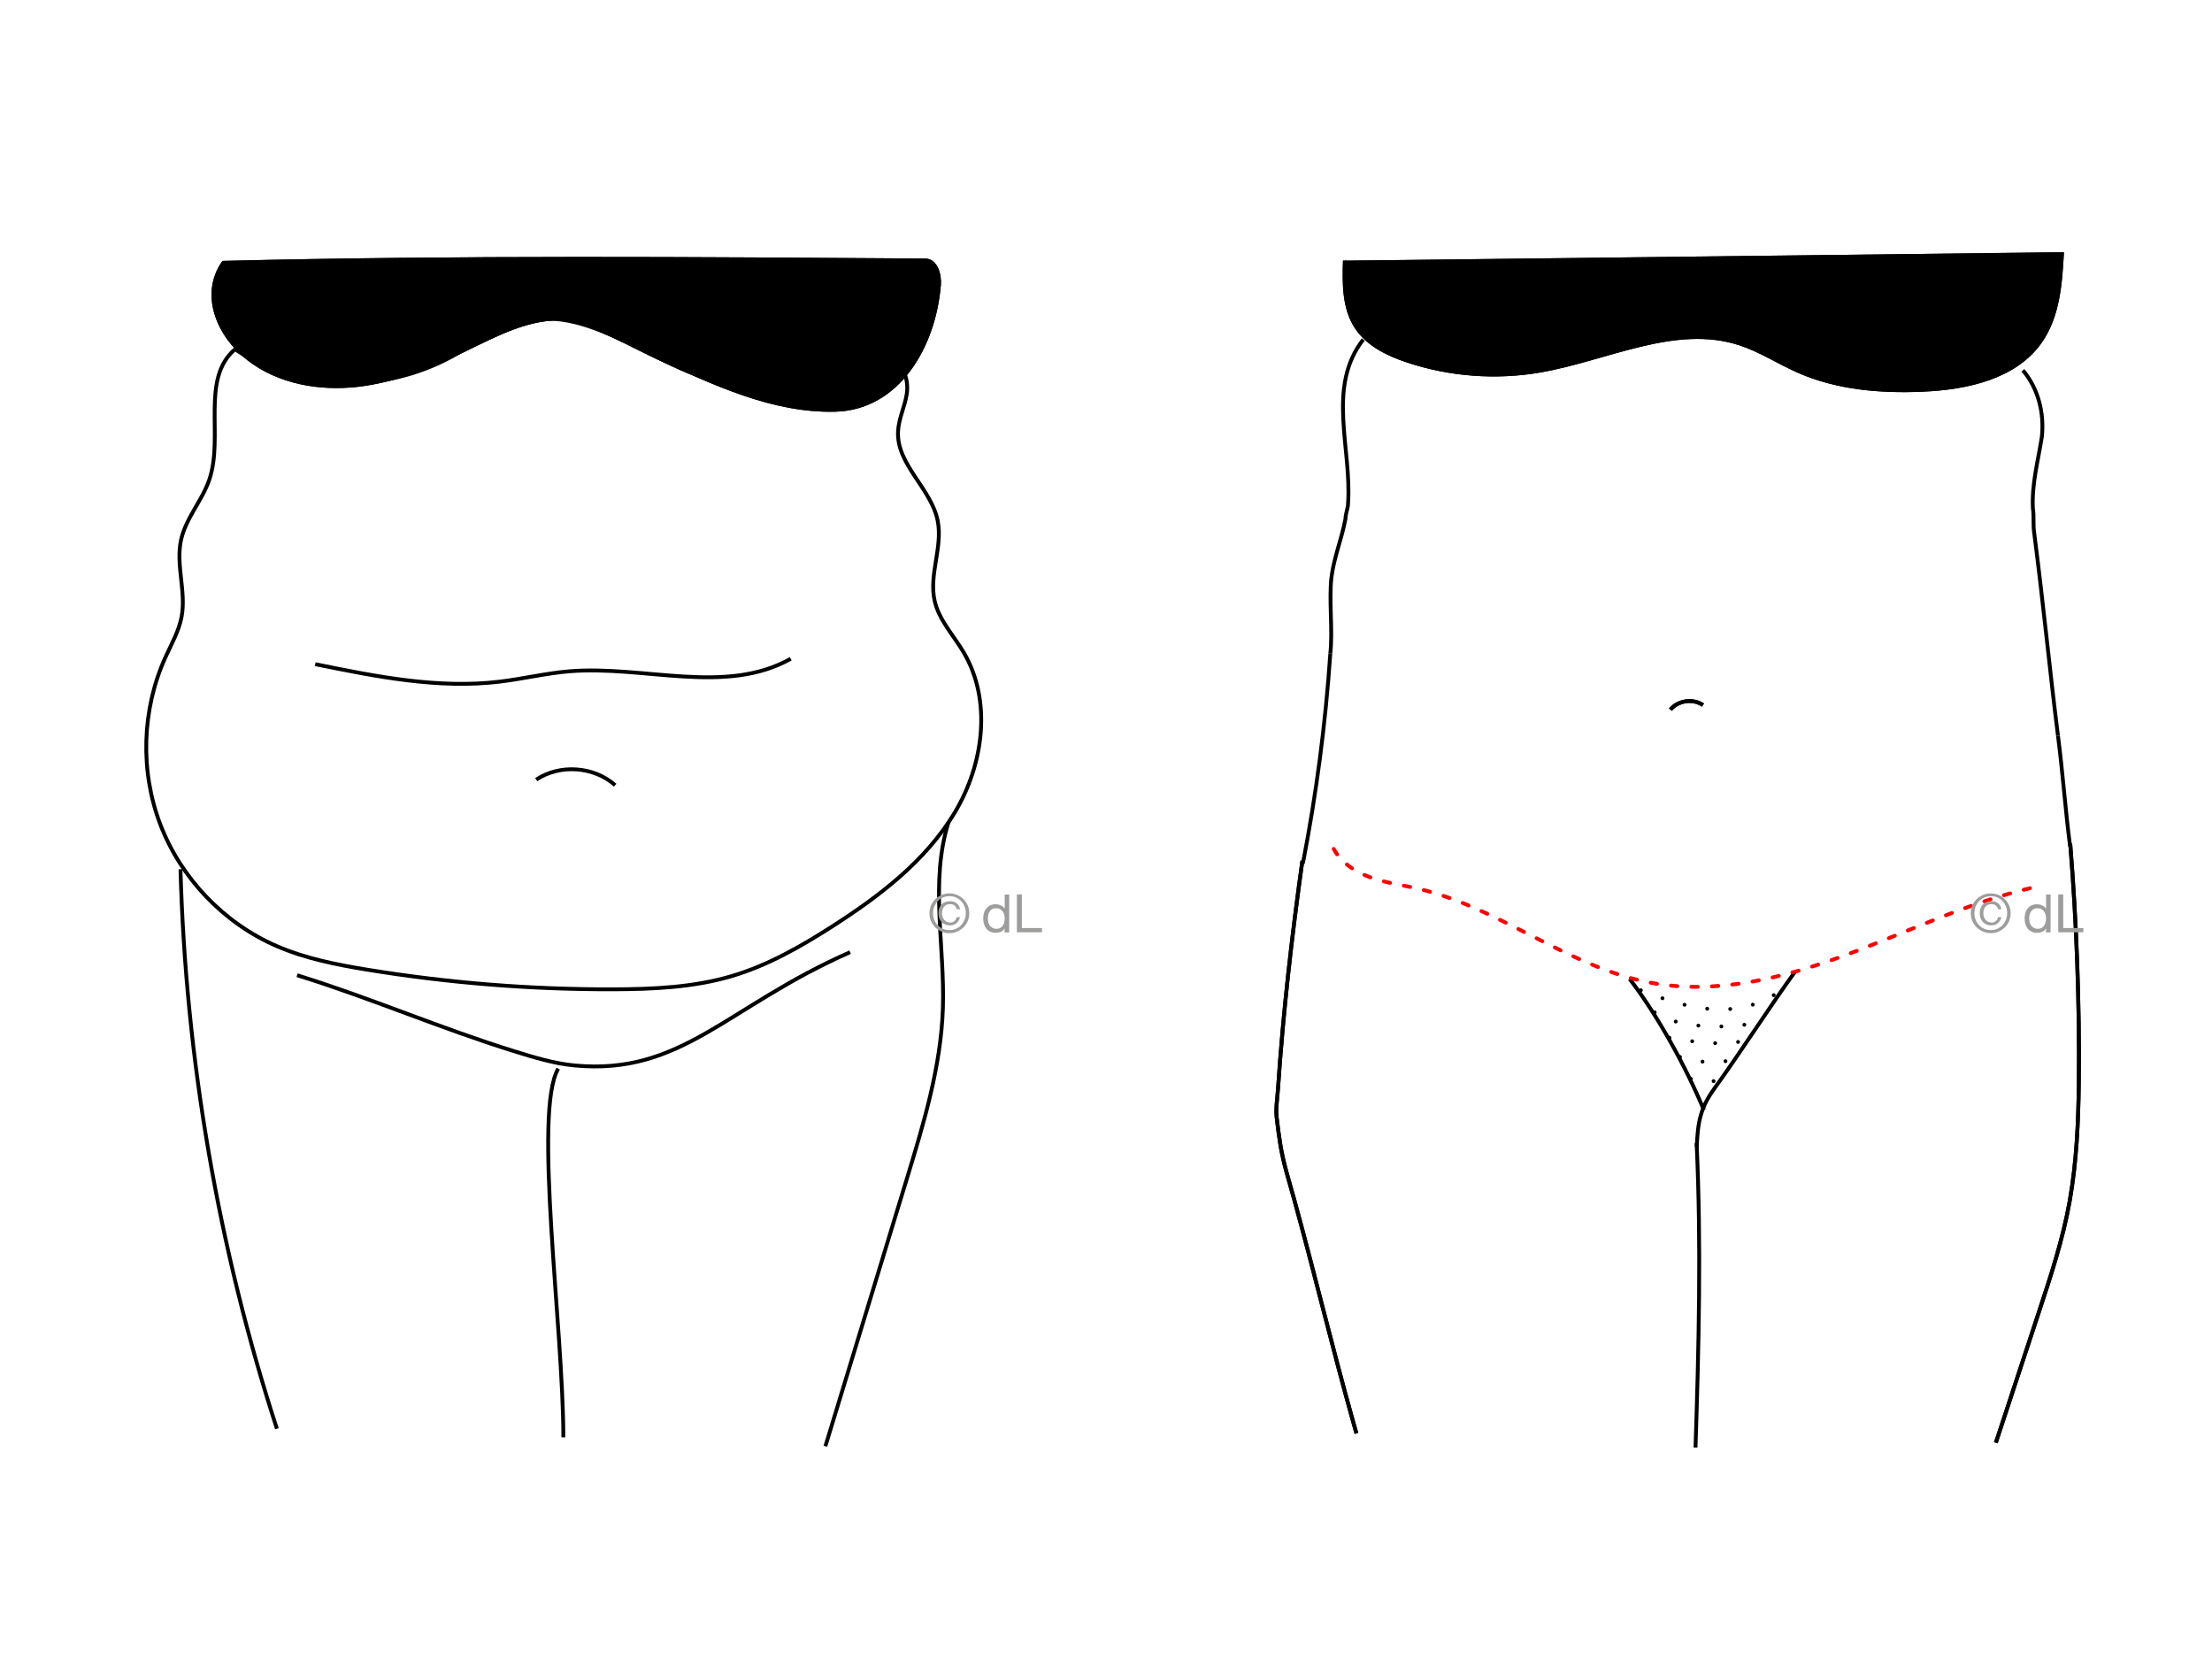<svg xmlns="http://www.w3.org/2000/svg" id="Ebene_1" data-name="Ebene 1" viewBox="0 0 1728 1296"><defs><style>      .cls-1 {        stroke: red;        stroke-dasharray: 5 11 5 11 5 11;      }      .cls-1, .cls-2, .cls-3, .cls-4, .cls-5 {        stroke-miterlimit: 10;        stroke-width: 3px;      }      .cls-1, .cls-2, .cls-3, .cls-5 {        fill: none;      }      .cls-1, .cls-3 {        stroke-linecap: round;      }      .cls-2 {        stroke-dasharray: 0 0 0 0 0 0;      }      .cls-2, .cls-3, .cls-4, .cls-5 {        stroke: #000;      }      .cls-3 {        stroke-dasharray: 0 6 0 6 0 6;      }      .cls-6 {        fill: #9d9d9c;      }    </style></defs><g id="Ebene_1-2" data-name="Ebene 1"><path class="cls-5" d="M183.59,272.84c-26.99,23.07-8.73,67.97-20,101.63-5.53,16.51-18.34,30.13-22.12,47.13-4.36,19.61,4.06,40.25.42,60.02-2.08,11.3-7.95,21.47-12.69,31.93-18.49,40.79-19.91,89.01-3.84,130.81,16.07,41.8,49.41,76.66,90.46,94.57,22.59,9.85,47.02,14.66,71.35,18.63,63.38,10.34,127.62,15.46,191.84,15.28,31.31-.09,63-1.49,93-10.44,27.87-8.31,53.44-22.89,77.93-38.57,37.04-23.72,73.19-51.25,95.84-88.96s29.36-87.63,6.9-125.45c-7.87-13.26-19.14-25.04-22.55-40.07-4.65-20.53,6.55-42.09,2.35-62.73-5.11-25.07-31.86-43.52-30.96-69.09.36-10.16,5.22-19.61,6.82-29.64s-1.75-22.46-11.47-25.45c-4.63-1.42-9.62-.33-14.32.84-35.85,8.95-72.06,22.7-108.64,17.49-58.52-8.33-109.65-63.99-166.98-49.6-19.88,4.99-36.61,17.98-54.65,27.71-51.56,27.82-117.01,28.08-168.69-6.04Z"></path><path class="cls-5" d="M480.55,613.41c-16.52-14.79-43.21-16.68-61.65-4.36"></path><path class="cls-5" d="M140.99,679.05c4.12,148.27,29.56,295.93,75.3,437.02"></path><path class="cls-5" d="M740.9,642.51c-14.58,46.41-2.71,96.52-4.32,145.14-1.51,45.43-14.86,89.53-28.1,133.01-21.23,69.72-42.46,139.44-63.7,209.16"></path><path class="cls-4" d="M722.79,203.47c8.22.06,11.39,10.88,10.72,19.08-3.96,48.63-32.47,96.48-81.25,97.59s-94.69-20.89-139.06-41.18c-15.4-7.04-54.81-28.89-71.71-30.01-27.59-1.83-53.43,12.08-78.31,24.15-26.7,12.95-54.68,24.34-84.17,27.65s-60.92-2.18-84.47-20.24-37.36-50.01-19.98-75.2c184.16-4.54,368.37-3.07,548.23-1.84Z"></path><path class="cls-4" d="M722.79,203.47c8.22.06,11.39,10.88,10.72,19.08-3.96,48.63-32.47,96.48-81.25,97.59s-94.69-20.89-139.06-41.18c-15.4-7.04-54.81-28.89-71.71-30.01-27.59-1.83-53.43,12.08-78.31,24.15-26.7,12.95-54.68,24.34-84.17,27.65s-60.92-2.18-84.47-20.24-37.36-50.01-19.98-75.2c184.16-4.54,368.37-3.07,548.23-1.84Z"></path><line class="cls-5" x1="637.53" y1="256.92" x2="634.93" y2="254.32"></line><path class="cls-5" d="M246.27,518.84c47.52,9.69,96.03,19.44,144.18,13.65,18.2-2.19,36.11-6.57,54.37-8.08,58.31-4.81,121.93,18.94,172.9-9.8"></path><path class="cls-5" d="M1064.95,265.26c-28.86,36.98-8.86,84.98-11.86,127.98,0,4-2,8-2,12-3,16-9,30-11,46-2,18,1.16,41.1-.84,59.1"></path><path class="cls-4" d="M1050.62,203.63c-.56,17.76-.79,36.77,8.89,51.67,8.91,13.73,24.66,21.35,40.2,26.5,33.12,10.98,68.96,13.65,103.34,7.71,52.48-9.07,105.47-37.71,156.11-21.22,16.01,5.21,30.26,14.65,45.66,21.45,30.33,13.4,64.35,16.22,97.47,14.74,34.12-1.52,71.75-9.62,91.42-37.54,14.01-19.89,15.81-45.6,17.13-69.89"></path><path class="cls-5" d="M1580.27,289.3c11.82,13.94,16.82,32.94,14.82,51.94-3,19-8,37-7,56,1,6,0,13,1,19,7,54,12,106,18.59,158.55"></path><path class="cls-5" d="M1325.38,892.86c3.71,79.38,1.71,159.38-.86,237.98"></path><path class="cls-5" d="M1017.41,672.46c-4.14,29.54-7.9,59.14-11.12,88.79-3.23,29.7-5.92,59.46-7.92,89.27-.49,7.26-1.84,15.16-1.05,22.38.77,7.04,1.76,14.1,2.86,21.09,2.31,14.64,6.93,28.77,10.84,43.03,7.9,28.75,15.34,57.62,22.81,86.49,7.41,28.64,14.86,57.26,22.84,85.75.98,3.51,1.97,7.01,2.97,10.51"></path><path class="cls-5" d="M1617.24,658.96c2.54,31.27,4.37,62.6,5.49,93.95,1.11,31.15,1.57,62.33,1.22,93.49-.35,30.68-1.77,61.47-7.1,91.74-5.32,30.19-15.02,59.31-24.59,88.36-9.81,29.77-19.61,59.54-29.42,89.31-1.23,3.75-2.47,7.5-3.7,11.25"></path><path class="cls-5" d="M1304.9,554.35c6-7.24,17.71-8.87,25.46-3.54"></path><path class="cls-4" d="M1050.62,203.63c-.56,17.76-.79,36.77,8.89,51.67,8.91,13.73,24.66,21.35,40.2,26.5,33.12,10.98,68.96,13.65,103.34,7.71,52.48-9.07,105.47-37.71,156.11-21.22,16.01,5.21,30.26,14.65,45.66,21.45,30.33,13.4,64.35,16.22,97.47,14.74,34.12-1.52,71.75-9.62,91.42-37.54,14.01-19.89,15.81-45.6,17.13-69.89"></path><path class="cls-5" d="M436.09,834.84c-19.77,33.18,4,203.02,4,288"></path><path class="cls-5" d="M1017.41,672.46c-4.14,29.54-7.9,59.14-11.12,88.79-3.23,29.7-5.92,59.46-7.92,89.27-.49,7.26-1.84,15.16-1.05,22.38.77,7.04,1.76,14.1,2.86,21.09,2.31,14.64,6.93,28.77,10.84,43.03,7.9,28.75,15.34,57.62,22.81,86.49,7.41,28.64,14.86,57.26,22.84,85.75.98,3.51,1.97,7.01,2.97,10.51"></path><path class="cls-5" d="M1617.24,658.96c2.54,31.27,4.37,62.6,5.49,93.95,1.11,31.15,1.57,62.33,1.22,93.49-.35,30.68-1.77,61.47-7.1,91.74-5.32,30.19-15.02,59.31-24.59,88.36-9.81,29.77-19.61,59.54-29.42,89.31-1.23,3.75-2.47,7.5-3.7,11.25"></path><path class="cls-5" d="M1304.9,554.35c6-7.24,17.71-8.87,25.46-3.54"></path><path class="cls-5" d="M1039.25,510.33c-3.75,55.08-10.92,109.92-21.43,164.12"></path><path class="cls-5" d="M1607.68,574.79c3.72,28.56,5.73,57.75,9.46,86.31"></path><path class="cls-5" d="M1325.52,895.98c.72-19.94,3.1-30.92,13.72-45.6,20.34-28.14,42.7-63.15,63.03-91.29"></path><path class="cls-5" d="M1331.04,867.1c-13.7-33.1-36.31-74.27-58-102.37"></path><path class="cls-3" d="M1281.81,773.56c17.78,7.03,35.93,13.28,54.54,14.71s37.87-2.25,53.98-13.97"></path><path class="cls-3" d="M1292.63,790.84c16,10.03,35.67,11.25,54.4,11.04,11.17-.12,23.35-1.05,31.6-8.79"></path><path class="cls-3" d="M1304.15,810.68c12.61,2.41,25.41,3.87,38.23,4.37,9.15.35,19.25-.13,25.96-6.41"></path><path class="cls-3" d="M1312.39,825.7c10.73,3.52,22.21,4.74,33.44,3.58,4.24-.44,8.69-1.33,11.84-4.21"></path><path class="cls-3" d="M1320.82,842.71c5.06.67,9.68,2.16,14.77,2.07,2.86-.05,5.88-.28,8.26-2.13"></path><path class="cls-1" d="M1585.76,693.88c-50.18,11.9-96.92,34.87-145.31,52.69s-100.66,30.64-151.34,21.06c-64.43-12.19-117.88-58.84-181.79-73.52-12.63-2.9-25.63-4.54-37.77-9.07s-23.71-12.55-28.91-24.42"></path><path class="cls-2" d="M232.09,761.84c57.7,17.86,112.26,41.62,169.96,59.48,15.34,4.75,30.82,9.53,46.81,11.02,83.79,7.83,118.56-45.93,215.23-88.5"></path></g><g><path class="cls-6" d="M1540.79,707.29c.8-1.9,2-3.5,3.4-4.9,1.4-1.4,3.1-2.5,5-3.3s3.9-1.2,6-1.2,4.1.4,6,1.2,3.5,1.9,4.9,3.3c1.4,1.4,2.5,3,3.4,4.9.8,1.9,1.2,3.9,1.2,6.1s-.4,4.3-1.2,6.2c-.8,1.9-1.9,3.5-3.4,4.9-1.4,1.4-3.1,2.5-4.9,3.3-1.8.8-3.9,1.2-6,1.2s-4.1-.4-6-1.2-3.5-1.9-5-3.3c-1.4-1.4-2.5-3-3.4-4.9-.8-1.9-1.2-4-1.2-6.2,0-2.2.4-4.2,1.2-6.1ZM1543.39,718.59c.6,1.6,1.5,3,2.7,4.2,1.1,1.2,2.5,2.1,4.1,2.8,1.6.7,3.3,1,5.1,1s3.5-.3,5-1c1.5-.7,2.9-1.6,4-2.8,1.1-1.2,2-2.6,2.7-4.2.6-1.6,1-3.4,1-5.3,0-1.8-.3-3.6-1-5.2-.6-1.6-1.5-3-2.7-4.2-1.1-1.2-2.5-2.1-4-2.8s-3.2-1-5-1-3.5.3-5.1,1c-1.6.7-2.9,1.6-4.1,2.8-1.1,1.2-2,2.6-2.7,4.2-.6,1.6-1,3.3-1,5.2,0,2,.3,3.7,1,5.3ZM1560.69,721.19c-1.4,1.2-3,1.7-5,1.7-1.4,0-2.7-.2-3.8-.7-1.1-.5-2.1-1.1-2.9-2-.8-.8-1.4-1.8-1.8-3s-.6-2.4-.6-3.8.2-2.7.6-3.8c.4-1.1,1-2.2,1.8-3s1.7-1.5,2.9-1.9c1.1-.5,2.4-.7,3.8-.7,2,0,3.7.5,5.1,1.6,1.4,1.1,2.3,2.6,2.7,4.7h-2.6c-.2-1.2-.8-2.1-1.7-2.9s-2.1-1.1-3.5-1.1c-1,0-1.9.2-2.7.5-.8.4-1.4.9-2,1.5-.5.6-.9,1.4-1.2,2.3-.3.9-.4,1.8-.4,2.8s.1,1.9.4,2.8.7,1.7,1.3,2.3c.6.7,1.2,1.2,2,1.6s1.7.6,2.7.6c1.4,0,2.6-.4,3.4-1.2.9-.8,1.4-1.8,1.6-3h2.7c-.5,1.9-1.4,3.5-2.8,4.7Z"></path><path class="cls-6" d="M1598.29,728.19v-2.9h-.1c-.6,1.2-1.5,2-2.7,2.6-1.2.5-2.6.8-4.1.8-1.7,0-3.1-.3-4.3-.9-1.2-.6-2.3-1.4-3.1-2.4-.8-1-1.4-2.2-1.8-3.6-.4-1.4-.6-2.8-.6-4.3s.2-3,.6-4.3c.4-1.4,1-2.5,1.8-3.5.8-1,1.8-1.8,3.1-2.4,1.3-.6,2.7-.9,4.3-.9.6,0,1.1.1,1.8.2.6.1,1.3.3,1.9.6.6.3,1.2.6,1.8,1,.6.4,1,1,1.4,1.6h.1v-11h3.5v29.6h-3.6v-.2ZM1585.59,720.59c.3,1,.7,1.8,1.2,2.5s1.2,1.3,2.1,1.8c.8.4,1.8.7,3,.7s2.2-.2,3-.7,1.5-1.1,2-1.8c.5-.8.9-1.6,1.1-2.6.2-1,.4-1.9.4-2.9s-.1-2.1-.4-3c-.2-1-.6-1.8-1.2-2.6-.5-.7-1.2-1.3-2.1-1.8s-1.9-.7-3.1-.7-2.2.2-3,.7-1.5,1.1-2,1.9-.9,1.7-1.1,2.7-.3,2-.3,3.1c.1.8.2,1.8.4,2.7Z"></path><path class="cls-6" d="M1611.79,698.69v26.3h15.7v3.3h-19.6v-29.6h3.9Z"></path></g><g><path class="cls-6" d="M727.28,707.29c.8-1.9,2-3.5,3.4-4.9,1.4-1.4,3.1-2.5,5-3.3s3.9-1.2,6-1.2,4.1.4,6,1.2,3.5,1.9,4.9,3.3c1.4,1.4,2.5,3,3.4,4.9.8,1.9,1.2,3.9,1.2,6.1s-.4,4.3-1.2,6.2c-.8,1.9-1.9,3.5-3.4,4.9-1.4,1.4-3.1,2.5-4.9,3.3-1.8.8-3.9,1.2-6,1.2s-4.1-.4-6-1.2-3.5-1.9-5-3.3c-1.4-1.4-2.5-3-3.4-4.9-.8-1.9-1.2-4-1.2-6.2,0-2.2.4-4.2,1.2-6.1ZM729.88,718.59c.6,1.6,1.5,3,2.7,4.2,1.1,1.2,2.5,2.1,4.1,2.8,1.6.7,3.3,1,5.1,1s3.5-.3,5-1c1.5-.7,2.9-1.6,4-2.8,1.1-1.2,2-2.6,2.7-4.2.6-1.6,1-3.4,1-5.3,0-1.8-.3-3.6-1-5.2-.6-1.6-1.5-3-2.7-4.2-1.1-1.2-2.5-2.1-4-2.8s-3.2-1-5-1-3.5.3-5.1,1c-1.6.7-2.9,1.6-4.1,2.8-1.1,1.2-2,2.6-2.7,4.2-.6,1.6-1,3.3-1,5.2,0,2,.3,3.7,1,5.3ZM747.18,721.19c-1.4,1.2-3,1.7-5,1.7-1.4,0-2.7-.2-3.8-.7-1.1-.5-2.1-1.1-2.9-2-.8-.8-1.4-1.8-1.8-3s-.6-2.4-.6-3.8.2-2.7.6-3.8c.4-1.1,1-2.2,1.8-3s1.7-1.5,2.9-1.9c1.1-.5,2.4-.7,3.8-.7,2,0,3.7.5,5.1,1.6,1.4,1.1,2.3,2.6,2.7,4.7h-2.6c-.2-1.2-.8-2.1-1.7-2.9s-2.1-1.1-3.5-1.1c-1,0-1.9.2-2.7.5-.8.4-1.4.9-2,1.5-.5.6-.9,1.4-1.2,2.3-.3.9-.4,1.8-.4,2.8s.1,1.9.4,2.8.7,1.7,1.3,2.3c.6.7,1.2,1.2,2,1.6s1.7.6,2.7.6c1.4,0,2.6-.4,3.4-1.2.9-.8,1.4-1.8,1.6-3h2.7c-.5,1.9-1.4,3.5-2.8,4.7Z"></path><path class="cls-6" d="M784.78,728.19v-2.9h-.1c-.6,1.2-1.5,2-2.7,2.6-1.2.5-2.6.8-4.1.8-1.7,0-3.1-.3-4.3-.9-1.2-.6-2.3-1.4-3.1-2.4-.8-1-1.4-2.2-1.8-3.6-.4-1.4-.6-2.8-.6-4.3s.2-3,.6-4.3c.4-1.4,1-2.5,1.8-3.5.8-1,1.8-1.8,3.1-2.4,1.3-.6,2.7-.9,4.3-.9.6,0,1.1.1,1.8.2.6.1,1.3.3,1.9.6.6.3,1.2.6,1.8,1,.6.4,1,1,1.4,1.6h.1v-11h3.5v29.6h-3.6v-.2ZM772.08,720.59c.3,1,.7,1.8,1.2,2.5s1.2,1.3,2.1,1.8c.8.4,1.8.7,3,.7s2.2-.2,3-.7,1.5-1.1,2-1.8c.5-.8.9-1.6,1.1-2.6.2-1,.4-1.9.4-2.9s-.1-2.1-.4-3c-.2-1-.6-1.8-1.2-2.6-.5-.7-1.2-1.3-2.1-1.8s-1.9-.7-3.1-.7-2.2.2-3,.7-1.5,1.1-2,1.9-.9,1.7-1.1,2.7-.3,2-.3,3.1c.1.8.2,1.8.4,2.7Z"></path><path class="cls-6" d="M798.28,698.69v26.3h15.7v3.3h-19.6v-29.6h3.9Z"></path></g></svg>